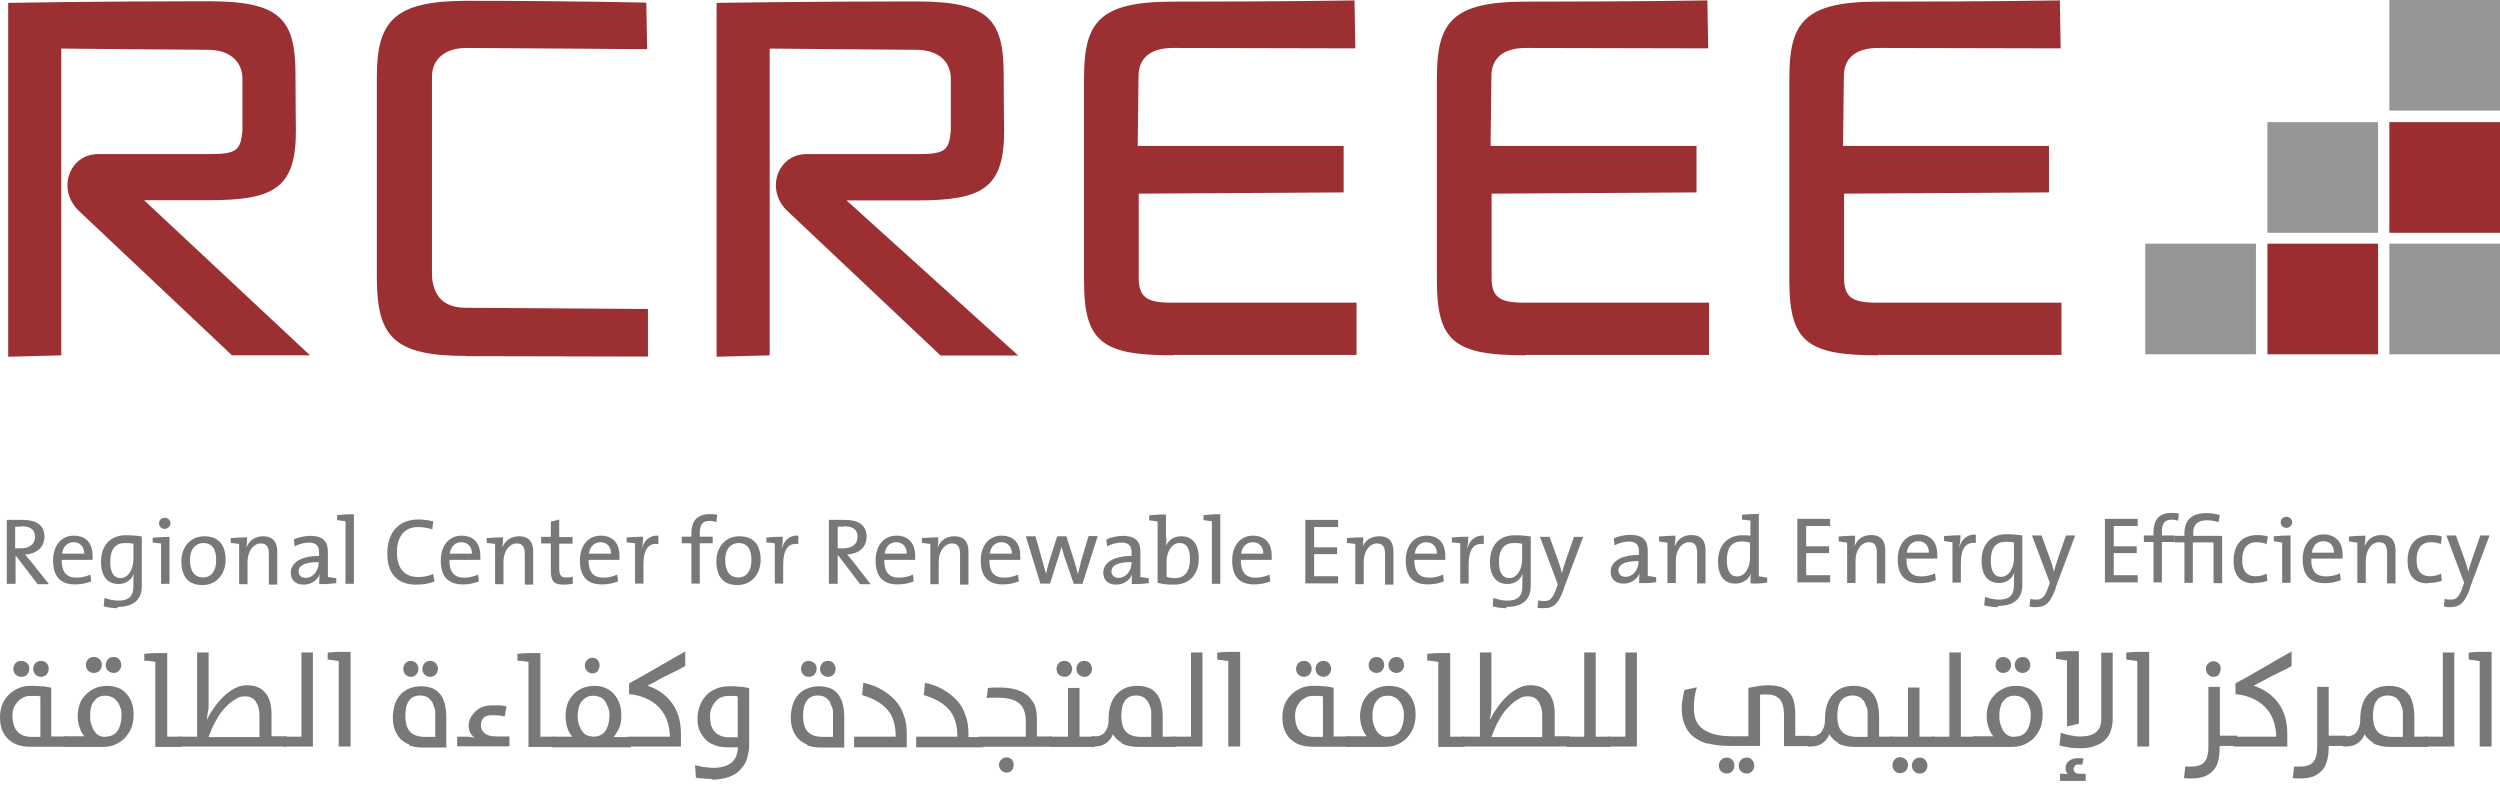 <?xml version="1.0" encoding="utf-8"?>
<svg xmlns="http://www.w3.org/2000/svg" width="122" height="39" viewBox="0 0 122 39" fill="none">
<g clip-path="url(#clip0_17_2)">
<path d="M122 0H116.6V5.4H122V0Z" fill="#969696"/>
<path d="M116.05 5.96H110.65V11.36H116.05V5.96Z" fill="#969696"/>
<path d="M122 5.96H116.6V11.36H122V5.96Z" fill="#9B2D31"/>
<path d="M116.05 11.89H110.65V17.29H116.05V11.89Z" fill="#9B2D31"/>
<path d="M122 11.89H116.6V17.29H122V11.89Z" fill="#969696"/>
<path d="M110.09 11.89H104.69V17.29H110.09V11.89Z" fill="#969696"/>
<path d="M11.32 17.34L3.89 10.33C2.74 9.29 3.37 7.52 4.78 7.52H10.23C11.55 7.52 11.74 7.33 11.83 6.39V3.79C11.81 3.05 11.27 2.43 10.14 2.43C9.34 2.43 2.99 2.37 2.99 2.37V17.34L0.4 17.41V0.14C0.4 0.14 4.82 0.06 10.16 0.06C13.72 0.06 14.42 0.95 14.42 3.67C14.42 4.97 14.44 6.31 14.44 6.31C14.46 9.21 13.36 9.77 10.16 9.77H7.03L15.13 17.34H11.31H11.32Z" fill="#9B2F32"/>
<path d="M22.75 17.37C19.19 17.37 18.39 16.42 18.39 13.52V3.76C18.39 1.05 19.21 0.04 22.77 0.04C28.11 0.04 31.54 0.13 31.54 0.13L31.58 2.4C31.58 2.4 23.56 2.34 22.76 2.34C21.61 2.34 21.08 2.99 21.08 3.73V13.51C21.17 14.42 21.6 15.02 22.76 15.02L31.62 15.08V17.4C31.62 17.4 24.1 17.38 22.76 17.38V17.36L22.75 17.37Z" fill="#9B2F32"/>
<path d="M45.89 17.34L38.46 10.33C37.31 9.29 37.94 7.52 39.35 7.52H44.8C46.14 7.52 46.31 7.33 46.4 6.39V3.79C46.38 3.05 45.84 2.43 44.71 2.43C43.91 2.43 37.56 2.37 37.56 2.37V17.34L34.97 17.41V0.14C34.97 0.14 39.38 0.07 44.72 0.07C48.28 0.07 48.98 0.96 48.98 3.68C48.98 4.98 49 6.32 49 6.32C49.02 9.22 47.92 9.78 44.72 9.78H41.31L49.69 17.35H45.87L45.89 17.34Z" fill="#9B2F32"/>
<path d="M57.24 17.34C53.78 17.34 52.9 16.69 52.9 13.7V3.84C52.9 1.11 53.59 0.08 57.24 0.08C62.58 0.08 66.1 0.02 66.1 0.02L66.14 2.36C66.14 2.36 58.04 2.34 57.24 2.34C56.09 2.34 55.56 2.88 55.56 3.72L55.52 7.12H65.57V9.39L55.57 9.45V13.56C55.57 14.51 55.98 14.77 57.15 14.77H66.2V17.32H57.25L57.23 17.34H57.24Z" fill="#9B2F32"/>
<path d="M74.46 17.34C71 17.34 70.12 16.69 70.12 13.7V3.84C70.12 1.11 70.81 0.08 74.46 0.08C79.8 0.08 83.32 0.02 83.32 0.02L83.36 2.36C83.36 2.36 75.26 2.34 74.46 2.34C73.31 2.34 72.78 2.88 72.78 3.72L72.74 7.12H82.79V9.39L72.79 9.45V13.56C72.79 14.51 73.2 14.77 74.37 14.77H83.4V17.32H74.45V17.34H74.46Z" fill="#9B2F32"/>
<path d="M91.66 17.34C88.2 17.34 87.32 16.69 87.32 13.7V3.84C87.32 1.11 88.01 0.08 91.66 0.08C97 0.08 100.52 0.02 100.52 0.02L100.56 2.36C100.56 2.36 92.46 2.34 91.66 2.34C90.51 2.34 89.98 2.88 89.98 3.72L89.94 7.12H99.99V9.39L89.99 9.45V13.56C89.99 14.51 90.4 14.77 91.57 14.77H100.6V17.32H91.65V17.34H91.66Z" fill="#9B2F32"/>
<path d="M1.82 28.49L0.76 27.1V28.49H0.33V25.37H1.11C1.72 25.37 2.17 25.59 2.17 26.19C2.17 26.73 1.76 27.03 1.22 27.06C1.31 27.17 1.41 27.28 1.5 27.39L2.39 28.51H1.85L1.81 28.49H1.82ZM1.02 25.7H0.74V26.76H1C1.45 26.76 1.71 26.54 1.71 26.2C1.71 25.83 1.47 25.68 1.02 25.68V25.7Z" fill="#777878"/>
<path d="M4.52 27.32H3.01C3.01 27.93 3.25 28.19 3.74 28.19C3.98 28.19 4.22 28.13 4.41 28.04L4.45 28.37C4.23 28.46 3.97 28.52 3.67 28.52C2.96 28.52 2.59 28.15 2.59 27.35C2.59 26.66 2.96 26.14 3.61 26.14C4.26 26.14 4.52 26.59 4.52 27.11C4.52 27.17 4.52 27.22 4.52 27.31V27.32ZM3.59 26.46C3.29 26.46 3.07 26.68 3.03 27.02H4.11C4.11 26.69 3.92 26.46 3.59 26.46Z" fill="#777878"/>
<path d="M5.73 29.68C5.47 29.68 5.25 29.64 5.06 29.59L5.1 29.18C5.29 29.25 5.55 29.31 5.77 29.31C6.25 29.31 6.51 29.14 6.51 28.6V28.41C6.51 28.26 6.51 28.13 6.53 28C6.4 28.32 6.12 28.5 5.79 28.5C5.25 28.5 4.93 28.13 4.93 27.42C4.93 26.62 5.38 26.12 6.14 26.12C6.42 26.12 6.68 26.14 6.92 26.18V28.62C6.92 29.05 6.72 29.62 5.73 29.62V29.68ZM6.52 26.54C6.39 26.5 6.24 26.5 6.11 26.5C5.66 26.5 5.38 26.76 5.38 27.43C5.38 27.93 5.55 28.21 5.88 28.21C6.29 28.21 6.51 27.73 6.51 27.32V26.56V26.54H6.52Z" fill="#777878"/>
<path d="M8.27 28.49H7.86V26.52C7.75 26.52 7.6 26.48 7.45 26.48V26.24C7.67 26.22 8.01 26.2 8.27 26.2V28.51V28.49ZM8.04 25.81C7.89 25.81 7.76 25.7 7.76 25.53C7.76 25.36 7.89 25.27 8.04 25.27C8.19 25.27 8.32 25.38 8.32 25.53C8.32 25.68 8.19 25.81 8.04 25.81Z" fill="#777878"/>
<path d="M9.87 28.55C9.24 28.55 8.85 28.2 8.85 27.38C8.85 26.71 9.28 26.17 9.97 26.17C10.57 26.17 11.01 26.49 11.01 27.32C11.01 28.01 10.56 28.55 9.89 28.55H9.87ZM9.92 26.5C9.58 26.5 9.27 26.76 9.27 27.32C9.27 27.88 9.49 28.18 9.92 28.18C10.26 28.18 10.55 27.92 10.55 27.32C10.55 26.8 10.35 26.5 9.92 26.5Z" fill="#777878"/>
<path d="M12.04 26.69C12.17 26.37 12.45 26.17 12.84 26.17C13.36 26.17 13.53 26.5 13.53 26.91V28.53H13.12V27.04C13.12 26.72 13.03 26.52 12.73 26.52C12.36 26.52 12.08 26.91 12.08 27.41V28.51H11.67V26.54C11.56 26.54 11.41 26.5 11.26 26.5V26.26C11.48 26.24 11.82 26.22 12.06 26.22C12.06 26.35 12.06 26.57 12.02 26.7L12.04 26.68V26.69Z" fill="#777878"/>
<path d="M15.58 28.49C15.58 28.32 15.58 28.16 15.6 28.03C15.49 28.31 15.19 28.53 14.82 28.53C14.45 28.53 14.19 28.33 14.19 27.95C14.19 27.45 14.71 27.13 15.57 27.13V26.96C15.57 26.64 15.44 26.48 15.07 26.48C14.85 26.48 14.57 26.55 14.38 26.67L14.34 26.32C14.56 26.23 14.84 26.15 15.14 26.15C15.81 26.15 16 26.47 16 26.91V28.16C16.11 28.16 16.26 28.2 16.41 28.22V28.46C16.19 28.48 15.85 28.52 15.61 28.5H15.59L15.58 28.49ZM15.54 27.43C14.74 27.43 14.57 27.67 14.57 27.88C14.57 28.07 14.7 28.2 14.92 28.2C15.29 28.2 15.55 27.83 15.55 27.47V27.43H15.53H15.54Z" fill="#777878"/>
<path d="M17.27 28.49H16.86V25.44C16.75 25.42 16.6 25.4 16.45 25.38V25.14C16.67 25.12 17.01 25.08 17.27 25.1V28.47V28.49Z" fill="#777878"/>
<path d="M20.31 28.53C19.3 28.53 18.9 27.9 18.9 27.02C18.9 26.07 19.37 25.35 20.43 25.35C20.67 25.35 20.91 25.39 21.14 25.44L21.1 25.83C20.86 25.76 20.63 25.72 20.39 25.72C19.68 25.72 19.37 26.26 19.37 26.95C19.37 27.71 19.71 28.16 20.43 28.16C20.65 28.16 20.95 28.1 21.14 28.01L21.2 28.38C20.96 28.47 20.66 28.53 20.36 28.53H20.32H20.31Z" fill="#777878"/>
<path d="M23.44 27.32H21.93C21.93 27.93 22.17 28.19 22.66 28.19C22.9 28.19 23.14 28.13 23.33 28.04L23.37 28.37C23.15 28.46 22.89 28.52 22.59 28.52C21.88 28.52 21.51 28.15 21.51 27.35C21.51 26.66 21.88 26.14 22.53 26.14C23.18 26.14 23.44 26.59 23.44 27.11V27.31V27.32ZM22.51 26.46C22.21 26.46 21.99 26.68 21.95 27.02H23.03C23.03 26.69 22.84 26.46 22.51 26.46Z" fill="#777878"/>
<path d="M24.53 26.69C24.66 26.37 24.94 26.17 25.33 26.17C25.85 26.17 26.02 26.5 26.02 26.91V28.53H25.61V27.04C25.61 26.72 25.52 26.52 25.22 26.52C24.85 26.52 24.57 26.91 24.57 27.41V28.51H24.16V26.54C24.05 26.54 23.9 26.5 23.75 26.5V26.26C23.97 26.24 24.31 26.22 24.55 26.22C24.55 26.35 24.55 26.57 24.51 26.7L24.53 26.68V26.69Z" fill="#777878"/>
<path d="M27.49 28.53C27.02 28.53 26.88 28.34 26.88 27.84V26.52H26.41V26.2H26.88V25.46L27.29 25.35V26.21H27.94V26.53H27.29V27.7C27.29 28.07 27.36 28.18 27.63 28.18C27.74 28.18 27.85 28.18 27.95 28.14V28.49C27.82 28.51 27.65 28.53 27.5 28.53H27.49Z" fill="#777878"/>
<path d="M30.23 27.32H28.72C28.72 27.93 28.96 28.19 29.45 28.19C29.69 28.19 29.93 28.13 30.12 28.04L30.16 28.37C29.94 28.46 29.68 28.52 29.38 28.52C28.67 28.52 28.3 28.15 28.3 27.35C28.3 26.66 28.67 26.14 29.32 26.14C29.97 26.14 30.23 26.59 30.23 27.11V27.31V27.32ZM29.3 26.46C29 26.46 28.78 26.68 28.74 27.02H29.82C29.82 26.69 29.63 26.46 29.3 26.46Z" fill="#777878"/>
<path d="M31.33 26.74C31.42 26.42 31.67 26.11 32.13 26.14V26.55C31.63 26.48 31.4 26.83 31.4 27.55V28.48H30.99V26.51C30.88 26.51 30.73 26.47 30.58 26.47V26.23C30.8 26.21 31.14 26.19 31.38 26.19C31.38 26.34 31.38 26.54 31.32 26.73L31.33 26.74Z" fill="#777878"/>
<path d="M34.96 25.48C34.85 25.44 34.74 25.42 34.62 25.42C34.28 25.42 34.15 25.61 34.15 26.02V26.19H34.78V26.51H34.15V28.48H33.74V26.51H33.27V26.19H33.74V26.02C33.74 25.39 34.06 25.09 34.63 25.09C34.76 25.09 34.89 25.09 35 25.13L34.96 25.48Z" fill="#777878"/>
<path d="M35.98 28.55C35.35 28.55 34.96 28.2 34.96 27.38C34.96 26.71 35.39 26.17 36.08 26.17C36.68 26.17 37.12 26.49 37.12 27.32C37.12 28.01 36.67 28.55 36 28.55H35.98ZM36.04 26.5C35.7 26.5 35.39 26.76 35.39 27.32C35.39 27.88 35.61 28.18 36.04 28.18C36.38 28.18 36.67 27.92 36.67 27.32C36.67 26.8 36.47 26.5 36.04 26.5Z" fill="#777878"/>
<path d="M38.16 26.74C38.25 26.42 38.5 26.11 38.96 26.14V26.55C38.46 26.48 38.22 26.83 38.22 27.55V28.48H37.81V26.51C37.7 26.51 37.55 26.47 37.4 26.47V26.23C37.62 26.21 37.96 26.19 38.2 26.19C38.2 26.34 38.2 26.54 38.14 26.73H38.16V26.74Z" fill="#777878"/>
<path d="M41.96 28.49L40.9 27.1H40.88V28.49H40.45V25.37H41.23C41.84 25.37 42.29 25.59 42.29 26.19C42.29 26.73 41.88 27.03 41.34 27.06C41.43 27.17 41.53 27.28 41.62 27.39L42.49 28.51H41.95V28.49H41.96ZM41.16 25.7H40.88V26.76H41.14C41.59 26.76 41.85 26.54 41.85 26.2C41.85 25.83 41.61 25.68 41.16 25.68V25.7Z" fill="#777878"/>
<path d="M44.66 27.32H43.15C43.15 27.93 43.39 28.19 43.88 28.19C44.12 28.19 44.36 28.13 44.55 28.04L44.59 28.37C44.37 28.46 44.11 28.52 43.81 28.52C43.1 28.52 42.73 28.15 42.73 27.35C42.73 26.66 43.1 26.14 43.75 26.14C44.4 26.14 44.66 26.59 44.66 27.11V27.31V27.32ZM43.73 26.46C43.43 26.46 43.21 26.68 43.17 27.02H44.25C44.25 26.69 44.06 26.46 43.73 26.46Z" fill="#777878"/>
<path d="M45.77 26.69C45.9 26.37 46.18 26.17 46.57 26.17C47.09 26.17 47.26 26.5 47.26 26.91V28.53H46.85V27.04C46.85 26.72 46.76 26.52 46.46 26.52C46.09 26.52 45.81 26.91 45.81 27.41V28.51H45.4V26.54C45.29 26.54 45.14 26.5 44.99 26.5V26.26C45.21 26.24 45.55 26.22 45.79 26.22C45.79 26.35 45.79 26.57 45.75 26.7L45.77 26.68V26.69Z" fill="#777878"/>
<path d="M49.79 27.32H48.28C48.28 27.93 48.52 28.19 49.01 28.19C49.25 28.19 49.49 28.13 49.68 28.04L49.72 28.37C49.5 28.46 49.24 28.52 48.94 28.52C48.23 28.52 47.86 28.15 47.86 27.35C47.86 26.66 48.23 26.14 48.88 26.14C49.53 26.14 49.79 26.59 49.79 27.11V27.31V27.32ZM48.86 26.46C48.56 26.46 48.34 26.68 48.3 27.02H49.38C49.38 26.69 49.19 26.46 48.86 26.46Z" fill="#777878"/>
<path d="M52.87 28.49H52.4L51.93 27.13C51.89 26.98 51.84 26.83 51.8 26.67C51.76 26.87 51.69 27.06 51.63 27.25L51.24 28.48H50.77L50.06 26.17H50.53L50.88 27.4C50.94 27.6 50.99 27.83 51.05 28C51.09 27.8 51.14 27.59 51.2 27.4L51.59 26.17H52.04L52.43 27.4C52.52 27.68 52.56 27.83 52.6 28.01C52.66 27.82 52.69 27.66 52.75 27.41L53.12 26.16H53.57L52.83 28.47L52.87 28.49Z" fill="#777878"/>
<path d="M55.23 28.49C55.23 28.32 55.23 28.16 55.25 28.03C55.14 28.31 54.84 28.53 54.47 28.53C54.1 28.53 53.84 28.33 53.84 27.95C53.84 27.45 54.36 27.13 55.22 27.13V26.96C55.22 26.64 55.09 26.48 54.72 26.48C54.5 26.48 54.22 26.55 54.03 26.67L53.99 26.32C54.21 26.23 54.49 26.15 54.79 26.15C55.46 26.15 55.65 26.47 55.65 26.91V28.16C55.76 28.16 55.91 28.2 56.06 28.22V28.46C55.84 28.48 55.5 28.52 55.26 28.5H55.24L55.23 28.49ZM55.21 27.43C54.41 27.43 54.24 27.67 54.24 27.88C54.24 28.07 54.37 28.2 54.59 28.2C54.96 28.2 55.22 27.83 55.22 27.47V27.43H55.2H55.21Z" fill="#777878"/>
<path d="M56.92 26.24C56.92 26.37 56.92 26.56 56.88 26.67C57.01 26.35 57.29 26.17 57.64 26.17C58.18 26.17 58.5 26.54 58.5 27.25C58.5 28.05 58.03 28.53 57.29 28.53C56.97 28.53 56.75 28.51 56.49 28.44V25.45C56.38 25.43 56.23 25.41 56.08 25.39V25.15C56.3 25.13 56.64 25.09 56.9 25.11V26.23L56.92 26.25V26.24ZM57.56 26.5C57.15 26.5 56.93 26.98 56.93 27.39V28.15C57.04 28.19 57.17 28.21 57.34 28.21C57.77 28.21 58.07 27.95 58.07 27.28C58.07 26.78 57.92 26.5 57.57 26.5H57.56Z" fill="#777878"/>
<path d="M59.55 28.49H59.14V25.44C59.03 25.42 58.88 25.4 58.73 25.38V25.14C58.95 25.12 59.29 25.08 59.55 25.1V28.47V28.49Z" fill="#777878"/>
<path d="M62.06 27.32H60.55C60.55 27.93 60.79 28.19 61.28 28.19C61.52 28.19 61.76 28.13 61.95 28.04L61.99 28.37C61.77 28.46 61.51 28.52 61.21 28.52C60.5 28.52 60.13 28.15 60.13 27.35C60.13 26.66 60.5 26.14 61.15 26.14C61.8 26.14 62.06 26.59 62.06 27.11V27.31V27.32ZM61.13 26.46C60.83 26.46 60.61 26.68 60.57 27.02H61.65C61.65 26.69 61.46 26.46 61.13 26.46Z" fill="#777878"/>
<path d="M63.7 28.49V25.37H65.3V25.72H64.13V26.71H65.25V27.04H64.13V28.12H65.3V28.47H63.7V28.49Z" fill="#777878"/>
<path d="M66.49 26.69C66.62 26.37 66.9 26.17 67.31 26.17C67.83 26.17 68 26.5 68 26.91V28.53H67.59V27.04C67.59 26.72 67.5 26.52 67.2 26.52C66.83 26.52 66.55 26.91 66.55 27.41V28.51H66.14V26.54C66.03 26.54 65.88 26.5 65.73 26.5V26.26C65.95 26.24 66.29 26.22 66.53 26.22C66.53 26.35 66.53 26.57 66.49 26.7V26.68V26.69Z" fill="#777878"/>
<path d="M70.53 27.32H69.02C69.02 27.93 69.26 28.19 69.75 28.19C69.99 28.19 70.23 28.13 70.42 28.04L70.46 28.37C70.24 28.46 69.98 28.52 69.68 28.52C68.97 28.52 68.6 28.15 68.6 27.35C68.6 26.66 68.97 26.14 69.62 26.14C70.27 26.14 70.53 26.59 70.53 27.11V27.31V27.32ZM69.6 26.46C69.3 26.46 69.08 26.68 69.04 27.02H70.12C70.12 26.69 69.93 26.46 69.6 26.46Z" fill="#777878"/>
<path d="M71.61 26.74C71.7 26.42 71.95 26.11 72.41 26.14V26.55C71.91 26.48 71.67 26.83 71.67 27.55V28.48H71.26V26.51C71.15 26.51 71 26.47 70.85 26.47V26.23C71.07 26.21 71.41 26.19 71.65 26.19C71.65 26.34 71.65 26.54 71.59 26.73H71.61V26.74Z" fill="#777878"/>
<path d="M73.51 29.68C73.25 29.68 73.03 29.64 72.84 29.59L72.88 29.18C73.07 29.25 73.33 29.31 73.55 29.31C74.03 29.31 74.29 29.14 74.29 28.6V28.41C74.29 28.26 74.29 28.13 74.31 28C74.18 28.32 73.9 28.5 73.57 28.5C73.03 28.5 72.71 28.13 72.71 27.42C72.71 26.62 73.16 26.12 73.92 26.12C74.2 26.12 74.46 26.14 74.7 26.18V28.62C74.7 29.05 74.5 29.62 73.51 29.62V29.68ZM74.29 26.54C74.16 26.5 74.01 26.5 73.88 26.5C73.43 26.5 73.15 26.76 73.15 27.43C73.15 27.93 73.32 28.21 73.65 28.21C74.06 28.21 74.28 27.73 74.28 27.32V26.56V26.54H74.29Z" fill="#777878"/>
<path d="M76.32 28.73C76.06 29.44 75.84 29.68 75.33 29.68C75.24 29.68 75.13 29.68 75.03 29.66L75.07 29.29C75.16 29.33 75.26 29.33 75.37 29.33C75.63 29.33 75.76 29.22 75.93 28.77L76.02 28.51L75.15 26.2H75.62L76.05 27.39C76.12 27.59 76.18 27.78 76.22 27.97C76.26 27.8 76.35 27.52 76.44 27.26L76.81 26.2H77.26L76.31 28.73H76.33H76.32Z" fill="#777878"/>
<path d="M79.99 28.44C79.99 28.27 79.99 28.11 80.01 27.98C79.9 28.26 79.6 28.48 79.23 28.48C78.86 28.48 78.6 28.28 78.6 27.9C78.6 27.4 79.12 27.08 79.98 27.08V26.91C79.98 26.59 79.85 26.43 79.48 26.43C79.26 26.43 78.98 26.5 78.79 26.62L78.75 26.27C78.97 26.18 79.25 26.1 79.55 26.1C80.22 26.1 80.41 26.42 80.41 26.86V28.11C80.52 28.11 80.67 28.15 80.82 28.17V28.41C80.6 28.45 80.26 28.47 80.02 28.45H80L79.99 28.44ZM79.95 27.38C79.15 27.38 78.98 27.62 78.98 27.83C78.98 28.02 79.11 28.15 79.33 28.15C79.7 28.15 79.96 27.78 79.96 27.42V27.38H79.94H79.95Z" fill="#777878"/>
<path d="M81.74 26.63C81.87 26.31 82.15 26.11 82.54 26.11C83.06 26.11 83.23 26.44 83.23 26.85V28.47H82.82V26.98C82.82 26.66 82.73 26.46 82.43 26.46C82.06 26.46 81.78 26.85 81.78 27.35V28.45H81.37V26.48C81.26 26.48 81.11 26.44 80.96 26.42V26.18C81.18 26.16 81.52 26.14 81.76 26.14C81.76 26.27 81.76 26.49 81.72 26.62H81.74V26.63Z" fill="#777878"/>
<path d="M85.42 28.44C85.42 28.31 85.42 28.11 85.46 27.98C85.33 28.28 85.05 28.48 84.68 28.48C84.12 28.48 83.84 28.07 83.84 27.4C83.84 26.6 84.31 26.12 85.03 26.12C85.16 26.12 85.27 26.12 85.42 26.14V25.4C85.31 25.4 85.16 25.36 85.01 25.36V25.12C85.23 25.1 85.57 25.08 85.83 25.08V28.13C85.94 28.13 86.09 28.17 86.24 28.19V28.43C86.02 28.47 85.68 28.49 85.44 28.47L85.42 28.45V28.44ZM85.41 26.48C85.26 26.44 85.13 26.42 85 26.42C84.55 26.42 84.27 26.68 84.27 27.35C84.27 27.85 84.44 28.13 84.77 28.13C85.18 28.13 85.4 27.65 85.4 27.24V26.48H85.41Z" fill="#777878"/>
<path d="M87.71 28.44V25.32H89.31V25.67H88.14V26.66H89.26V26.99H88.14V28.07H89.31V28.42H87.71V28.44Z" fill="#777878"/>
<path d="M90.51 26.63C90.64 26.31 90.92 26.11 91.31 26.11C91.83 26.11 92 26.44 92 26.85V28.47H91.59V26.98C91.59 26.66 91.5 26.46 91.2 26.46C90.83 26.46 90.55 26.85 90.55 27.35V28.45H90.14V26.48C90.03 26.48 89.88 26.44 89.73 26.42V26.18C89.95 26.16 90.29 26.14 90.53 26.14C90.53 26.27 90.53 26.49 90.49 26.62H90.51V26.63Z" fill="#777878"/>
<path d="M94.54 27.26H93.03C93.03 27.87 93.27 28.13 93.76 28.13C94 28.13 94.24 28.07 94.43 27.98L94.47 28.31C94.25 28.4 93.99 28.46 93.69 28.46C92.98 28.46 92.61 28.09 92.61 27.29C92.61 26.6 92.98 26.08 93.63 26.08C94.28 26.08 94.54 26.53 94.54 27.05V27.25V27.26ZM93.61 26.41C93.31 26.41 93.09 26.63 93.05 26.97H94.13C94.13 26.64 93.94 26.41 93.61 26.41Z" fill="#777878"/>
<path d="M95.62 26.69C95.71 26.37 95.96 26.06 96.42 26.09V26.5C95.92 26.43 95.69 26.78 95.69 27.5V28.43H95.28V26.46C95.17 26.46 95.02 26.42 94.87 26.4V26.16C95.09 26.14 95.43 26.12 95.67 26.12C95.67 26.27 95.67 26.47 95.61 26.66V26.68L95.62 26.69Z" fill="#777878"/>
<path d="M97.5 29.63C97.24 29.63 97.02 29.59 96.83 29.54L96.87 29.13C97.06 29.2 97.32 29.26 97.54 29.26C98.02 29.26 98.28 29.09 98.28 28.55V28.36C98.28 28.21 98.28 28.08 98.3 27.95C98.17 28.27 97.89 28.45 97.56 28.45C97.02 28.45 96.7 28.08 96.7 27.37C96.7 26.57 97.15 26.07 97.91 26.07C98.19 26.07 98.45 26.09 98.69 26.13V28.57C98.69 29 98.49 29.57 97.5 29.57V29.63ZM98.29 26.48C98.16 26.44 98.01 26.44 97.88 26.44C97.43 26.44 97.15 26.7 97.15 27.37C97.15 27.87 97.32 28.15 97.65 28.15C98.06 28.15 98.28 27.67 98.28 27.26V26.5V26.48H98.29Z" fill="#777878"/>
<path d="M100.33 28.68C100.07 29.39 99.85 29.63 99.34 29.63C99.25 29.63 99.14 29.63 99.04 29.59L99.08 29.22C99.17 29.26 99.27 29.26 99.38 29.26C99.64 29.26 99.77 29.15 99.94 28.7L100.03 28.44L99.16 26.13H99.63L100.06 27.32C100.13 27.52 100.19 27.71 100.23 27.9C100.27 27.73 100.36 27.45 100.45 27.19L100.82 26.13H101.27L100.32 28.66L100.34 28.68H100.33Z" fill="#777878"/>
<path d="M102.72 28.44V25.32H104.32V25.67H103.15V26.66H104.27V26.99H103.15V28.07H104.32V28.42H102.72V28.44Z" fill="#777878"/>
<path d="M106.31 25.42C106.2 25.38 106.09 25.36 105.97 25.36C105.63 25.36 105.5 25.55 105.5 25.96V26.13H106.13V26.45H105.5V28.42H105.09V26.45H104.62V26.13H105.09V25.96C105.09 25.33 105.41 25.03 105.96 25.03C106.09 25.03 106.22 25.03 106.33 25.07L106.29 25.42H106.31Z" fill="#777878"/>
<path d="M108.02 28.44V26.47H107.01V28.44H106.6V26.47H106.13V26.15H106.6V26.04C106.6 25.39 106.94 25.04 107.68 25.04C107.9 25.04 108.13 25.08 108.33 25.13L108.26 25.48C108.09 25.42 107.87 25.39 107.7 25.39C107.23 25.39 107.03 25.61 107.03 26V26.15H108.44V28.46H108.03L108.01 28.44H108.02Z" fill="#777878"/>
<path d="M110.01 28.47C109.45 28.47 109 28.21 109 27.37C109 26.63 109.37 26.11 110.15 26.11C110.34 26.11 110.5 26.13 110.67 26.18L110.61 26.55C110.46 26.49 110.29 26.46 110.11 26.46C109.64 26.46 109.42 26.79 109.42 27.32C109.42 27.77 109.57 28.12 110.07 28.12C110.26 28.12 110.46 28.08 110.61 27.99L110.65 28.34C110.5 28.4 110.26 28.45 109.98 28.45L110 28.47H110.01Z" fill="#777878"/>
<path d="M111.78 28.44H111.37V26.47C111.26 26.47 111.11 26.43 110.96 26.41V26.17C111.18 26.15 111.52 26.13 111.78 26.13V28.44ZM111.58 25.76C111.43 25.76 111.3 25.65 111.3 25.48C111.3 25.31 111.43 25.22 111.58 25.22C111.73 25.22 111.86 25.33 111.86 25.48C111.86 25.63 111.73 25.76 111.58 25.76Z" fill="#777878"/>
<path d="M114.3 27.26H112.79C112.77 27.87 113.03 28.13 113.52 28.13C113.76 28.13 114 28.07 114.19 27.98L114.23 28.31C114.01 28.4 113.75 28.46 113.45 28.46C112.74 28.46 112.37 28.09 112.37 27.29C112.37 26.6 112.74 26.08 113.39 26.08C114.04 26.08 114.32 26.53 114.32 27.05V27.25H114.3V27.26ZM113.38 26.41C113.08 26.41 112.86 26.63 112.82 26.97H113.9C113.9 26.64 113.71 26.41 113.38 26.41Z" fill="#777878"/>
<path d="M115.41 26.63C115.54 26.31 115.82 26.11 116.21 26.11C116.73 26.11 116.9 26.44 116.9 26.85V28.47H116.49V26.98C116.49 26.66 116.4 26.46 116.1 26.46C115.73 26.46 115.45 26.85 115.45 27.35V28.45H115.04V26.48C114.93 26.48 114.78 26.44 114.63 26.42V26.18C114.85 26.16 115.19 26.14 115.43 26.14C115.43 26.27 115.43 26.49 115.39 26.62H115.41V26.63Z" fill="#777878"/>
<path d="M118.5 28.47C117.94 28.47 117.49 28.21 117.49 27.37C117.49 26.63 117.86 26.11 118.64 26.11C118.83 26.11 118.99 26.13 119.16 26.18L119.12 26.55C118.97 26.49 118.8 26.46 118.62 26.46C118.15 26.46 117.93 26.79 117.93 27.32C117.93 27.77 118.08 28.12 118.58 28.12C118.77 28.12 118.97 28.08 119.12 27.99L119.16 28.34C119.01 28.4 118.77 28.45 118.49 28.45V28.47H118.5Z" fill="#777878"/>
<path d="M120.55 28.68C120.29 29.39 120.07 29.63 119.56 29.63C119.47 29.63 119.36 29.63 119.26 29.59L119.3 29.22C119.39 29.26 119.49 29.26 119.6 29.26C119.86 29.26 119.99 29.15 120.16 28.7L120.25 28.44L119.38 26.13H119.85L120.28 27.32C120.35 27.52 120.41 27.71 120.45 27.9C120.49 27.73 120.58 27.45 120.67 27.19L121.04 26.13H121.49L120.54 28.66L120.56 28.68H120.55Z" fill="#777878"/>
<path d="M0.84 36.34C0.65 36.27 0.5 36.17 0.37 36.04C0.24 35.91 0.15 35.76 0.09 35.59C0.03 35.42 0 35.22 0 35.01C0 34.77 0.04 34.56 0.11 34.38C0.18 34.2 0.3 34.03 0.43 33.9C0.56 33.77 0.73 33.66 0.91 33.58C1.09 33.5 1.3 33.47 1.52 33.47C1.71 33.47 1.87 33.47 2.02 33.49C2.17 33.49 2.34 33.53 2.5 33.56V35.94H3.23V36.44H1.44C1.2 36.44 0.99 36.4 0.81 36.33H0.83L0.84 36.34ZM1.97 35.95V33.98C1.97 33.98 1.9 33.98 1.86 33.96H1.49C1.36 33.96 1.25 33.98 1.15 34.03C1.05 34.08 0.95 34.14 0.87 34.23C0.8 34.32 0.72 34.42 0.68 34.53C0.62 34.64 0.61 34.77 0.61 34.92C0.61 35.25 0.68 35.52 0.85 35.7C1.02 35.88 1.24 35.96 1.56 35.96H1.99L1.97 35.94V35.95ZM1.04 33.03C0.93 33.03 0.84 32.99 0.76 32.92C0.69 32.85 0.65 32.75 0.65 32.64C0.65 32.53 0.69 32.44 0.76 32.36C0.83 32.28 0.93 32.25 1.04 32.25C1.15 32.25 1.24 32.29 1.32 32.36C1.4 32.43 1.43 32.53 1.43 32.64C1.43 32.75 1.39 32.84 1.32 32.92C1.25 33 1.15 33.03 1.04 33.03ZM2.01 33.03C1.9 33.03 1.81 32.99 1.73 32.92C1.66 32.85 1.62 32.75 1.62 32.64C1.62 32.53 1.66 32.44 1.73 32.36C1.8 32.29 1.9 32.25 2.01 32.25C2.12 32.25 2.21 32.29 2.27 32.36C2.34 32.43 2.38 32.53 2.38 32.64C2.38 32.75 2.34 32.84 2.27 32.92C2.2 32.99 2.1 33.03 2.01 33.03Z" fill="#777878"/>
<path d="M3.13 35.93H4.12C4.03 35.84 3.95 35.71 3.9 35.54C3.83 35.37 3.79 35.17 3.79 34.93C3.79 34.74 3.83 34.56 3.88 34.39C3.93 34.22 4.03 34.06 4.16 33.93C4.27 33.8 4.42 33.69 4.61 33.6C4.8 33.51 5 33.47 5.22 33.47C5.44 33.47 5.63 33.51 5.8 33.58C5.97 33.65 6.1 33.77 6.21 33.9C6.32 34.03 6.4 34.18 6.45 34.35C6.5 34.52 6.52 34.7 6.52 34.89C6.52 35.11 6.48 35.34 6.41 35.52C6.34 35.7 6.22 35.87 6.09 36.02C5.96 36.15 5.79 36.26 5.61 36.34C5.43 36.42 5.22 36.45 4.98 36.45H3.12V35.95H3.14L3.13 35.93ZM4.58 32.84C4.47 32.84 4.38 32.8 4.3 32.73C4.23 32.66 4.19 32.56 4.19 32.45C4.19 32.34 4.23 32.25 4.3 32.17C4.37 32.1 4.47 32.06 4.58 32.06C4.69 32.06 4.78 32.1 4.86 32.17C4.93 32.24 4.97 32.34 4.97 32.45C4.97 32.56 4.93 32.65 4.86 32.73C4.79 32.8 4.69 32.84 4.58 32.84ZM5.12 35.95C5.4 35.95 5.6 35.86 5.73 35.67C5.86 35.48 5.93 35.22 5.93 34.93C5.93 34.8 5.93 34.69 5.89 34.58C5.85 34.47 5.82 34.36 5.74 34.26C5.68 34.17 5.59 34.09 5.5 34.04C5.41 33.99 5.28 33.95 5.15 33.95C5.02 33.95 4.91 33.97 4.81 34.02C4.71 34.07 4.64 34.15 4.57 34.24C4.5 34.33 4.46 34.43 4.44 34.56C4.4 34.67 4.4 34.8 4.4 34.93C4.4 35.06 4.4 35.17 4.44 35.3C4.48 35.43 4.51 35.52 4.57 35.63C4.63 35.72 4.7 35.82 4.79 35.87C4.88 35.93 4.99 35.96 5.13 35.96L5.11 35.94L5.12 35.95ZM5.55 32.84C5.44 32.84 5.35 32.8 5.27 32.73C5.2 32.66 5.16 32.56 5.16 32.45C5.16 32.34 5.2 32.25 5.27 32.17C5.34 32.09 5.44 32.06 5.55 32.06C5.66 32.06 5.75 32.1 5.81 32.17C5.87 32.24 5.92 32.34 5.92 32.45C5.92 32.56 5.88 32.65 5.81 32.73C5.74 32.81 5.64 32.84 5.55 32.84Z" fill="#777878"/>
<path d="M8.13 35.95H8.86V36.45H7.58V32.3C7.58 32.3 7.41 32.28 7.32 32.26C7.23 32.26 7.13 32.24 7.04 32.24V31.91C7.21 31.89 7.38 31.87 7.58 31.87H8.16V35.96L8.14 35.94L8.13 35.95Z" fill="#777878"/>
<path d="M8.73 35.95H9.62V31.84H10.18V34.37C10.18 34.52 10.18 34.63 10.14 34.74C10.14 34.85 10.12 34.94 10.1 35.02C10.1 35.09 10.1 35.15 10.08 35.17C10.17 34.97 10.28 34.76 10.43 34.56C10.56 34.36 10.73 34.17 10.9 34C11.07 33.83 11.25 33.7 11.46 33.59C11.67 33.48 11.85 33.44 12.06 33.44C12.43 33.44 12.73 33.55 12.93 33.79C13.15 34.03 13.25 34.39 13.25 34.87V35.93H13.98V36.43H8.73V35.93V35.95ZM12.66 35.95V34.98C12.66 34.83 12.66 34.7 12.62 34.57C12.6 34.44 12.55 34.35 12.49 34.25C12.43 34.15 12.36 34.1 12.27 34.05C12.18 34 12.07 33.98 11.93 33.98C11.79 33.98 11.63 34.02 11.48 34.13C11.31 34.22 11.16 34.35 11 34.52C10.84 34.69 10.68 34.89 10.55 35.15C10.4 35.39 10.29 35.67 10.18 35.97H12.66V35.95Z" fill="#777878"/>
<path d="M13.85 35.95H14.71V31.84H15.27V36.43H13.84V35.93L13.86 35.95H13.85Z" fill="#777878"/>
<path d="M17.09 36.43H16.53V32.26C16.53 32.26 16.36 32.24 16.27 32.22C16.18 32.22 16.08 32.2 15.99 32.18V31.85C16.16 31.83 16.33 31.81 16.53 31.81H17.11V36.4L17.09 36.42V36.43Z" fill="#777878"/>
<path d="M19.99 36.34C19.8 36.27 19.65 36.17 19.52 36.04C19.41 35.91 19.32 35.76 19.26 35.59C19.2 35.42 19.17 35.22 19.17 35.01C19.17 34.8 19.21 34.58 19.26 34.4C19.31 34.22 19.41 34.05 19.52 33.92C19.63 33.79 19.78 33.68 19.97 33.6C20.14 33.53 20.34 33.49 20.58 33.49C20.77 33.49 20.93 33.53 21.08 33.58C21.23 33.64 21.36 33.73 21.45 33.84C21.56 33.95 21.64 34.12 21.69 34.3C21.74 34.48 21.78 34.71 21.78 34.97V36.48H20.63C20.37 36.48 20.15 36.44 19.96 36.37L19.98 36.33L19.99 36.34ZM20.05 33.03C19.94 33.03 19.85 32.99 19.79 32.92C19.72 32.85 19.68 32.75 19.68 32.64C19.68 32.53 19.72 32.44 19.79 32.36C19.86 32.28 19.96 32.25 20.05 32.25C20.14 32.25 20.25 32.29 20.31 32.36C20.38 32.43 20.42 32.53 20.42 32.64C20.42 32.75 20.38 32.84 20.31 32.92C20.24 33 20.14 33.03 20.05 33.03ZM21.24 35.95V34.83C21.24 34.7 21.24 34.59 21.18 34.48C21.14 34.37 21.11 34.28 21.05 34.2C20.99 34.13 20.92 34.05 20.83 34.01C20.74 33.97 20.64 33.94 20.51 33.94C20.38 33.94 20.27 33.96 20.17 34.01C20.07 34.06 20 34.12 19.95 34.21C19.89 34.3 19.84 34.4 19.82 34.53C19.8 34.64 19.78 34.77 19.78 34.92C19.78 35.27 19.85 35.55 20.02 35.72C20.19 35.89 20.43 35.96 20.78 35.96H21.25L21.23 35.94L21.24 35.95ZM21 33.03C20.89 33.03 20.8 32.99 20.72 32.92C20.65 32.85 20.61 32.75 20.61 32.64C20.61 32.53 20.65 32.44 20.72 32.36C20.79 32.29 20.89 32.25 21 32.25C21.11 32.25 21.2 32.29 21.26 32.36C21.33 32.43 21.37 32.53 21.37 32.64C21.37 32.75 21.33 32.84 21.26 32.92C21.19 32.99 21.09 33.03 21 33.03Z" fill="#777878"/>
<path d="M22.32 35.95H22.73C22.8 35.95 22.9 35.95 22.97 35.97C23.04 35.97 23.12 35.99 23.17 36.01C22.97 35.86 22.87 35.66 22.87 35.4C22.87 35.27 22.91 35.14 22.96 35.03C23.02 34.92 23.11 34.81 23.2 34.71C23.31 34.62 23.42 34.54 23.57 34.49C23.72 34.44 23.87 34.42 24.05 34.42H24.37C24.48 34.42 24.61 34.44 24.72 34.48L24.63 34.96C24.43 34.92 24.22 34.9 24.03 34.9C23.84 34.9 23.68 34.94 23.6 35.03C23.51 35.12 23.47 35.23 23.47 35.4C23.47 35.57 23.53 35.68 23.66 35.79C23.79 35.9 24 35.94 24.26 35.94H24.86V36.42H22.31V35.92V35.96L22.32 35.95Z" fill="#777878"/>
<path d="M26.34 35.95H27.07V36.45H25.79V32.3C25.79 32.3 25.62 32.28 25.53 32.26C25.44 32.26 25.34 32.24 25.25 32.24V31.91C25.42 31.89 25.59 31.87 25.79 31.87H26.37V35.96L26.35 35.94L26.34 35.95Z" fill="#777878"/>
<path d="M26.94 35.95H27.93C27.84 35.84 27.74 35.71 27.69 35.52C27.63 35.35 27.6 35.15 27.6 34.92C27.6 34.72 27.64 34.53 27.69 34.36C27.75 34.17 27.86 34.03 27.97 33.9C28.08 33.77 28.25 33.66 28.42 33.58C28.61 33.51 28.79 33.47 29.02 33.47C29.22 33.47 29.41 33.51 29.56 33.58C29.73 33.65 29.86 33.75 29.97 33.88C30.08 34.01 30.17 34.16 30.23 34.33C30.29 34.5 30.32 34.7 30.32 34.91C30.32 35.19 30.28 35.41 30.19 35.58C30.1 35.75 30.02 35.88 29.95 35.97H30.79V36.47H26.94V35.97L26.96 35.95H26.94ZM28.93 35.95C29.21 35.95 29.41 35.86 29.54 35.67C29.67 35.48 29.74 35.22 29.74 34.93C29.74 34.8 29.74 34.67 29.68 34.54C29.64 34.43 29.59 34.32 29.53 34.22C29.46 34.13 29.38 34.05 29.29 34.02C29.2 33.99 29.09 33.95 28.95 33.95C28.81 33.95 28.69 33.99 28.6 34.04C28.51 34.1 28.43 34.17 28.36 34.26C28.3 34.35 28.25 34.46 28.23 34.58C28.21 34.7 28.19 34.82 28.19 34.93C28.19 35.04 28.19 35.17 28.23 35.28C28.27 35.41 28.3 35.5 28.36 35.61C28.42 35.7 28.49 35.8 28.58 35.85C28.67 35.9 28.78 35.94 28.92 35.94L28.93 35.95ZM28.91 32.86C28.8 32.86 28.72 32.82 28.65 32.75C28.58 32.68 28.54 32.58 28.54 32.47C28.54 32.36 28.58 32.28 28.65 32.21C28.72 32.14 28.8 32.1 28.91 32.1C29.02 32.1 29.1 32.14 29.17 32.21C29.23 32.28 29.26 32.38 29.26 32.47C29.26 32.56 29.22 32.66 29.17 32.75C29.11 32.82 29.02 32.86 28.91 32.86Z" fill="#777878"/>
<path d="M30.66 35.95H32.69C32.69 35.71 32.65 35.49 32.58 35.24C32.51 35.02 32.39 34.79 32.24 34.61C32.09 34.43 31.89 34.26 31.63 34.13C31.37 34 31.07 33.91 30.7 33.87V33.35C31.18 33.09 31.63 32.83 32.08 32.57C32.53 32.31 32.97 32.05 33.44 31.79V32.5C33.29 32.59 33.14 32.67 32.99 32.74C32.84 32.81 32.69 32.89 32.54 32.96C32.39 33.03 32.24 33.11 32.09 33.2C31.94 33.29 31.77 33.37 31.59 33.46C32.11 33.63 32.5 33.91 32.8 34.32C33.1 34.73 33.23 35.23 33.23 35.83V36.43H30.62V35.93L30.66 35.97V35.95Z" fill="#777878"/>
<path d="M34.74 38.01C34.61 38.01 34.48 38.01 34.33 37.99C34.18 37.99 34.05 37.97 33.96 37.95L33.92 37.34C34.07 37.38 34.2 37.4 34.35 37.43C34.5 37.45 34.65 37.47 34.8 37.47C35.58 37.47 35.99 37.14 36.01 36.47H35.49C35.23 36.47 35.01 36.43 34.82 36.34C34.63 36.27 34.48 36.15 34.37 36.02C34.26 35.89 34.17 35.74 34.11 35.57C34.05 35.4 34.04 35.24 34.04 35.05C34.04 34.85 34.08 34.64 34.15 34.45C34.22 34.26 34.32 34.1 34.45 33.95C34.58 33.8 34.75 33.69 34.93 33.62C35.12 33.53 35.34 33.49 35.58 33.49C35.77 33.49 35.93 33.49 36.08 33.51C36.23 33.51 36.4 33.55 36.56 33.58V36.39C36.56 36.58 36.52 36.76 36.47 36.97C36.42 37.18 36.32 37.34 36.17 37.51C36.04 37.68 35.85 37.81 35.61 37.9C35.37 37.99 35.07 38.05 34.72 38.05L34.74 38.01ZM36 35.95V33.98C36 33.98 35.93 33.98 35.89 33.96H35.52C35.43 33.96 35.33 33.98 35.22 34.02C35.11 34.06 35.02 34.11 34.94 34.21C34.87 34.28 34.79 34.4 34.74 34.51C34.68 34.64 34.65 34.77 34.65 34.94C34.65 35.29 34.72 35.55 34.89 35.72C35.06 35.89 35.28 35.98 35.58 35.98H36.01V35.96L36 35.95Z" fill="#777878"/>
<path d="M39.41 36.34C39.22 36.27 39.07 36.17 38.94 36.04C38.83 35.91 38.74 35.76 38.68 35.59C38.62 35.42 38.59 35.22 38.59 35.01C38.59 34.8 38.63 34.58 38.68 34.4C38.74 34.21 38.83 34.05 38.94 33.92C39.05 33.79 39.2 33.68 39.39 33.6C39.58 33.52 39.78 33.49 40 33.49C40.19 33.49 40.35 33.53 40.5 33.58C40.65 33.63 40.78 33.73 40.87 33.84C40.96 33.95 41.06 34.12 41.11 34.3C41.17 34.49 41.2 34.71 41.2 34.97V36.48H40.05C39.79 36.48 39.57 36.44 39.38 36.37L39.4 36.33L39.41 36.34ZM39.46 33.03C39.35 33.03 39.26 32.99 39.2 32.92C39.13 32.85 39.09 32.75 39.09 32.64C39.09 32.53 39.13 32.44 39.2 32.36C39.27 32.28 39.37 32.25 39.46 32.25C39.55 32.25 39.66 32.29 39.74 32.36C39.82 32.43 39.85 32.53 39.85 32.64C39.85 32.75 39.81 32.84 39.74 32.92C39.67 33 39.57 33.03 39.46 33.03ZM40.65 35.95V34.83C40.65 34.7 40.65 34.59 40.59 34.48C40.53 34.37 40.52 34.28 40.46 34.2C40.4 34.13 40.33 34.05 40.24 34.01C40.15 33.97 40.05 33.94 39.92 33.94C39.79 33.94 39.68 33.96 39.58 34.01C39.49 34.07 39.41 34.12 39.36 34.21C39.3 34.3 39.25 34.4 39.23 34.53C39.21 34.64 39.19 34.77 39.19 34.92C39.19 35.27 39.26 35.55 39.43 35.72C39.6 35.89 39.84 35.96 40.19 35.96H40.66L40.64 35.94L40.65 35.95ZM40.41 33.03C40.3 33.03 40.21 32.99 40.13 32.92C40.05 32.85 40.02 32.75 40.02 32.64C40.02 32.53 40.06 32.44 40.13 32.36C40.2 32.28 40.3 32.25 40.41 32.25C40.52 32.25 40.61 32.29 40.67 32.36C40.74 32.43 40.78 32.53 40.78 32.64C40.78 32.75 40.74 32.84 40.67 32.92C40.6 33 40.5 33.03 40.41 33.03Z" fill="#777878"/>
<path d="M41.72 35.95H43.71C43.71 35.39 43.58 34.96 43.32 34.65C43.06 34.34 42.65 34.09 42.07 33.92L42.13 33.32C42.45 33.39 42.74 33.49 43 33.64C43.26 33.79 43.48 33.96 43.67 34.16C43.86 34.36 44.01 34.61 44.1 34.89C44.21 35.17 44.25 35.47 44.25 35.8V36.47H41.68V35.97L41.72 35.95Z" fill="#777878"/>
<path d="M44.73 35.95H46.72C46.72 35.39 46.59 34.96 46.33 34.65C46.07 34.34 45.66 34.09 45.08 33.92L45.14 33.32C45.46 33.39 45.75 33.49 46.01 33.64C46.27 33.79 46.49 33.96 46.68 34.16C46.87 34.36 47.02 34.61 47.11 34.89C47.22 35.17 47.26 35.47 47.26 35.8V35.97H47.99V36.47H44.71V35.97L44.73 35.95Z" fill="#777878"/>
<path d="M47.75 35.95H50.06V35.22C50.06 34.79 49.95 34.49 49.72 34.31C49.49 34.13 49.16 34.05 48.73 34.05H48.41C48.32 34.05 48.22 34.05 48.15 34.07L48.21 33.57C48.21 33.57 48.36 33.57 48.45 33.55H48.79C49.01 33.55 49.24 33.57 49.46 33.62C49.68 33.67 49.87 33.75 50.04 33.86C50.21 33.97 50.34 34.14 50.45 34.32C50.56 34.52 50.6 34.77 50.6 35.08V35.94H51.33V36.44H47.74V35.94H47.76L47.75 35.95ZM49.12 37.7C49.01 37.7 48.93 37.66 48.86 37.59C48.79 37.52 48.75 37.42 48.75 37.33C48.75 37.24 48.79 37.14 48.86 37.07C48.93 37 49.01 36.96 49.12 36.96C49.23 36.96 49.31 37 49.38 37.07C49.44 37.14 49.47 37.24 49.47 37.33C49.47 37.42 49.43 37.52 49.38 37.59C49.32 37.66 49.23 37.7 49.12 37.7Z" fill="#777878"/>
<path d="M51.23 35.95H52.12V33.57H52.68V35.95H53.41V36.45H51.23V35.95ZM51.95 33.03C51.84 33.03 51.75 32.99 51.67 32.92C51.59 32.85 51.56 32.75 51.56 32.64C51.56 32.53 51.6 32.44 51.67 32.36C51.74 32.28 51.84 32.25 51.95 32.25C52.06 32.25 52.15 32.29 52.21 32.36C52.27 32.43 52.32 32.53 52.32 32.64C52.32 32.75 52.28 32.84 52.21 32.92C52.14 33 52.04 33.03 51.95 33.03ZM52.92 33.03C52.81 33.03 52.72 32.99 52.64 32.92C52.56 32.85 52.53 32.75 52.53 32.64C52.53 32.53 52.57 32.44 52.64 32.36C52.71 32.28 52.81 32.25 52.92 32.25C53.03 32.25 53.12 32.29 53.18 32.36C53.25 32.43 53.29 32.53 53.29 32.64C53.29 32.75 53.25 32.84 53.18 32.92C53.11 33 53.03 33.03 52.92 33.03Z" fill="#777878"/>
<path d="M54.76 36.26C54.56 36.15 54.41 36 54.31 35.83C54.25 36 54.14 36.15 53.99 36.26C53.84 36.37 53.64 36.43 53.38 36.43H53.27V35.93H53.47C53.47 35.93 53.62 35.93 53.69 35.89C53.76 35.87 53.84 35.82 53.89 35.76C53.95 35.7 54 35.61 54.04 35.5C54.08 35.39 54.1 35.26 54.1 35.09C54.1 34.81 54.14 34.57 54.21 34.36C54.28 34.16 54.38 33.99 54.51 33.86C54.64 33.73 54.79 33.62 54.96 33.56C55.13 33.49 55.33 33.47 55.54 33.47C55.73 33.47 55.89 33.51 56.04 33.56C56.19 33.61 56.32 33.71 56.41 33.82C56.52 33.93 56.6 34.1 56.65 34.28C56.7 34.46 56.74 34.69 56.74 34.95V35.95H57.39V36.45H55.58C55.23 36.45 54.95 36.39 54.74 36.28V36.24L54.76 36.26ZM56.18 35.95V34.83C56.18 34.7 56.18 34.59 56.12 34.48C56.08 34.37 56.05 34.28 55.99 34.2C55.93 34.13 55.86 34.05 55.77 34.01C55.68 33.97 55.58 33.94 55.45 33.94C55.32 33.94 55.21 33.96 55.11 34.01C55.02 34.07 54.94 34.12 54.89 34.21C54.83 34.3 54.78 34.4 54.76 34.53C54.74 34.64 54.72 34.77 54.72 34.92C54.72 35.27 54.79 35.55 54.96 35.72C55.13 35.89 55.37 35.96 55.72 35.96H56.19L56.17 35.94L56.18 35.95Z" fill="#777878"/>
<path d="M57.26 35.95H58.12V31.84H58.68V36.43H57.25V35.93L57.27 35.95H57.26Z" fill="#777878"/>
<path d="M60.5 36.43H59.94V32.26C59.94 32.26 59.77 32.24 59.68 32.22C59.59 32.22 59.49 32.2 59.4 32.18V31.85C59.57 31.83 59.74 31.81 59.94 31.81H60.52V36.4L60.5 36.42V36.43Z" fill="#777878"/>
<path d="M63.42 36.34C63.23 36.27 63.08 36.17 62.95 36.04C62.82 35.91 62.73 35.76 62.67 35.59C62.61 35.42 62.58 35.22 62.58 35.01C62.58 34.77 62.62 34.56 62.69 34.38C62.76 34.2 62.88 34.03 63.01 33.9C63.14 33.77 63.31 33.66 63.49 33.58C63.67 33.5 63.88 33.47 64.1 33.47C64.29 33.47 64.45 33.47 64.6 33.49C64.75 33.49 64.92 33.53 65.08 33.56V35.94H65.81V36.44H64.02C63.78 36.44 63.57 36.4 63.39 36.33H63.41L63.42 36.34ZM64.56 35.95V33.98C64.56 33.98 64.49 33.98 64.45 33.96H64.08C63.95 33.96 63.84 33.98 63.74 34.03C63.64 34.08 63.54 34.14 63.46 34.23C63.39 34.32 63.31 34.42 63.27 34.53C63.23 34.64 63.2 34.77 63.2 34.92C63.2 35.25 63.27 35.52 63.44 35.7C63.61 35.88 63.83 35.96 64.13 35.96H64.56V35.94V35.95ZM63.64 33.03C63.53 33.03 63.44 32.99 63.36 32.92C63.28 32.85 63.25 32.75 63.25 32.64C63.25 32.53 63.29 32.44 63.36 32.36C63.43 32.28 63.53 32.25 63.64 32.25C63.75 32.25 63.84 32.29 63.9 32.36C63.97 32.43 64.01 32.53 64.01 32.64C64.01 32.75 63.97 32.84 63.9 32.92C63.83 32.99 63.73 33.03 63.64 33.03ZM64.59 33.03C64.48 33.03 64.39 32.99 64.31 32.92C64.24 32.85 64.2 32.75 64.2 32.64C64.2 32.53 64.24 32.44 64.31 32.36C64.38 32.29 64.48 32.25 64.59 32.25C64.7 32.25 64.79 32.29 64.85 32.36C64.92 32.43 64.96 32.53 64.96 32.64C64.96 32.75 64.92 32.84 64.85 32.92C64.78 32.99 64.68 33.03 64.59 33.03Z" fill="#777878"/>
<path d="M65.71 35.93H66.7C66.63 35.84 66.53 35.71 66.48 35.54C66.41 35.37 66.37 35.17 66.37 34.93C66.37 34.74 66.41 34.56 66.46 34.39C66.51 34.22 66.61 34.06 66.72 33.93C66.83 33.8 66.98 33.69 67.17 33.6C67.36 33.51 67.56 33.47 67.78 33.47C68 33.47 68.19 33.51 68.36 33.58C68.53 33.65 68.66 33.77 68.77 33.9C68.88 34.03 68.96 34.18 69.01 34.35C69.07 34.52 69.08 34.7 69.08 34.89C69.08 35.11 69.04 35.34 68.97 35.52C68.9 35.7 68.78 35.87 68.65 36.02C68.52 36.15 68.35 36.26 68.17 36.34C67.99 36.42 67.78 36.45 67.54 36.45H65.68V35.95H65.72L65.71 35.93ZM67.18 32.84C67.07 32.84 66.98 32.8 66.9 32.73C66.82 32.66 66.79 32.56 66.79 32.45C66.79 32.34 66.83 32.25 66.9 32.17C66.97 32.1 67.07 32.06 67.18 32.06C67.29 32.06 67.38 32.1 67.44 32.17C67.51 32.24 67.55 32.34 67.55 32.45C67.55 32.56 67.51 32.65 67.44 32.73C67.37 32.8 67.27 32.84 67.18 32.84ZM67.7 35.95C67.98 35.95 68.18 35.86 68.31 35.67C68.44 35.48 68.51 35.22 68.51 34.93C68.51 34.8 68.51 34.69 68.47 34.58C68.43 34.47 68.4 34.36 68.32 34.26C68.26 34.17 68.17 34.09 68.08 34.04C67.99 33.99 67.86 33.95 67.73 33.95C67.6 33.95 67.49 33.97 67.39 34.02C67.29 34.07 67.22 34.15 67.15 34.24C67.09 34.33 67.04 34.43 67.02 34.56C66.98 34.67 66.98 34.8 66.98 34.93C66.98 35.06 66.98 35.17 67.02 35.3C67.06 35.43 67.09 35.52 67.15 35.63C67.21 35.72 67.28 35.82 67.37 35.87C67.46 35.93 67.57 35.96 67.71 35.96L67.69 35.94L67.7 35.95ZM68.15 32.84C68.04 32.84 67.95 32.8 67.87 32.73C67.8 32.66 67.76 32.56 67.76 32.45C67.76 32.34 67.8 32.25 67.87 32.17C67.94 32.1 68.04 32.06 68.15 32.06C68.26 32.06 68.35 32.1 68.41 32.17C68.48 32.24 68.52 32.34 68.52 32.45C68.52 32.56 68.48 32.65 68.41 32.73C68.34 32.8 68.26 32.84 68.15 32.84Z" fill="#777878"/>
<path d="M70.74 35.95H71.47V36.45H70.19V32.3C70.19 32.3 70.02 32.28 69.93 32.26C69.84 32.24 69.74 32.24 69.65 32.24V31.91C69.82 31.89 69.99 31.87 70.19 31.87H70.77V35.96L70.75 35.94L70.74 35.95Z" fill="#777878"/>
<path d="M71.33 35.95H72.22V31.84H72.78V34.37C72.78 34.52 72.78 34.63 72.76 34.74C72.76 34.85 72.74 34.94 72.72 35.02C72.72 35.09 72.72 35.15 72.7 35.17C72.79 34.97 72.9 34.76 73.05 34.56C73.18 34.36 73.35 34.17 73.52 34C73.69 33.83 73.87 33.7 74.08 33.59C74.29 33.48 74.47 33.44 74.68 33.44C75.05 33.44 75.35 33.55 75.55 33.79C75.77 34.03 75.87 34.39 75.87 34.87V35.93H76.6V36.43H71.35V35.93L71.33 35.95ZM75.26 35.95V34.98C75.26 34.83 75.26 34.7 75.22 34.57C75.18 34.44 75.15 34.35 75.09 34.25C75.03 34.15 74.96 34.1 74.87 34.05C74.78 34 74.67 33.98 74.53 33.98C74.38 33.98 74.23 34.02 74.08 34.13C73.91 34.22 73.76 34.35 73.6 34.52C73.43 34.69 73.28 34.89 73.15 35.15C73 35.39 72.89 35.67 72.78 35.97H75.26V35.95Z" fill="#777878"/>
<path d="M76.45 35.95H77.31V31.84H77.87V35.95H78.6V36.45H76.46V35.95H76.45Z" fill="#777878"/>
<path d="M78.46 35.95H79.32V31.84H79.88V36.43H78.45V35.93L78.47 35.95H78.46Z" fill="#777878"/>
<path d="M83.34 36.3C83.04 36.21 82.8 36.08 82.61 35.93C82.42 35.76 82.29 35.58 82.2 35.33C82.11 35.11 82.07 34.85 82.07 34.57C82.07 34.44 82.07 34.29 82.11 34.12C82.13 33.95 82.17 33.8 82.2 33.67L82.81 33.54C82.75 33.71 82.72 33.86 82.7 34C82.68 34.15 82.66 34.32 82.66 34.48C82.66 34.7 82.68 34.89 82.73 35.06C82.78 35.23 82.88 35.39 83.03 35.52C83.18 35.65 83.37 35.74 83.61 35.82C83.85 35.89 84.17 35.93 84.54 35.93H85.32V33.57C85.49 33.53 85.66 33.5 85.82 33.48C85.97 33.46 86.14 33.44 86.29 33.44C86.55 33.44 86.76 33.48 86.92 33.53C87.09 33.59 87.22 33.68 87.33 33.81C87.44 33.94 87.5 34.09 87.55 34.26C87.59 34.45 87.61 34.65 87.61 34.89V35.91H88.34V36.41H87.06V34.89C87.06 34.54 86.99 34.29 86.86 34.13C86.73 33.98 86.52 33.89 86.25 33.89H86.06C85.99 33.89 85.93 33.89 85.89 33.91V36.4H84.42C83.99 36.4 83.62 36.36 83.32 36.27L83.34 36.29V36.3ZM84.27 37.75C84.16 37.75 84.07 37.71 83.99 37.64C83.92 37.57 83.88 37.47 83.88 37.36C83.88 37.25 83.92 37.16 83.99 37.08C84.06 37.01 84.16 36.97 84.27 36.97C84.38 36.97 84.47 37.01 84.53 37.08C84.6 37.15 84.64 37.25 84.64 37.36C84.64 37.47 84.6 37.56 84.53 37.64C84.46 37.71 84.36 37.75 84.27 37.75ZM85.24 37.75C85.13 37.75 85.04 37.71 84.96 37.64C84.88 37.57 84.85 37.47 84.85 37.36C84.85 37.25 84.89 37.16 84.96 37.08C85.03 37.01 85.13 36.97 85.24 36.97C85.35 36.97 85.44 37.01 85.5 37.08C85.56 37.15 85.61 37.25 85.61 37.36C85.61 37.47 85.57 37.56 85.5 37.64C85.43 37.71 85.33 37.75 85.24 37.75Z" fill="#777878"/>
<path d="M89.72 36.26C89.52 36.15 89.37 36 89.27 35.83C89.21 36 89.1 36.15 88.95 36.26C88.8 36.37 88.6 36.43 88.34 36.43H88.23V35.93H88.43C88.43 35.93 88.58 35.93 88.65 35.89C88.72 35.85 88.8 35.82 88.85 35.76C88.9 35.7 88.96 35.61 89 35.5C89.04 35.39 89.06 35.26 89.06 35.09C89.06 34.81 89.1 34.57 89.17 34.36C89.24 34.16 89.34 33.99 89.47 33.86C89.6 33.73 89.75 33.62 89.92 33.56C90.09 33.49 90.29 33.47 90.5 33.47C90.69 33.47 90.85 33.51 91 33.56C91.15 33.61 91.28 33.71 91.37 33.82C91.48 33.93 91.56 34.1 91.61 34.28C91.66 34.46 91.7 34.69 91.7 34.95V35.95H92.35V36.45H90.54C90.19 36.45 89.91 36.39 89.7 36.28V36.24L89.72 36.26ZM91.14 35.95V34.83C91.14 34.7 91.14 34.59 91.08 34.48C91.02 34.37 91.01 34.28 90.95 34.2C90.89 34.13 90.82 34.05 90.73 34.01C90.64 33.97 90.54 33.94 90.41 33.94C90.28 33.94 90.17 33.96 90.07 34.01C89.97 34.06 89.9 34.12 89.83 34.21C89.77 34.3 89.72 34.4 89.7 34.53C89.68 34.64 89.66 34.77 89.66 34.92C89.66 35.27 89.73 35.55 89.9 35.72C90.07 35.89 90.31 35.96 90.66 35.96H91.13V35.94L91.14 35.95Z" fill="#777878"/>
<path d="M92.22 35.95H93.11V33.55H93.67V35.95H94.4V36.45H92.22V35.95ZM92.72 37.73C92.61 37.73 92.52 37.69 92.46 37.62C92.39 37.55 92.35 37.45 92.35 37.34C92.35 37.23 92.39 37.14 92.46 37.06C92.53 36.98 92.63 36.95 92.72 36.95C92.81 36.95 92.92 36.99 93 37.06C93.07 37.13 93.11 37.23 93.11 37.34C93.11 37.45 93.07 37.54 93 37.62C92.93 37.69 92.83 37.73 92.72 37.73ZM93.69 37.75C93.58 37.75 93.49 37.71 93.41 37.64C93.34 37.57 93.3 37.47 93.3 37.36C93.3 37.25 93.34 37.16 93.41 37.08C93.48 37.01 93.58 36.97 93.69 36.97C93.8 36.97 93.89 37.01 93.95 37.08C94.01 37.15 94.06 37.25 94.06 37.36C94.06 37.47 94.02 37.56 93.95 37.64C93.88 37.71 93.8 37.75 93.69 37.75Z" fill="#777878"/>
<path d="M94.27 35.95H95.13V31.84H95.69V35.95H96.42V36.45H94.28V35.95H94.27Z" fill="#777878"/>
<path d="M96.29 35.93H97.28C97.19 35.84 97.11 35.71 97.06 35.54C96.99 35.37 96.95 35.17 96.95 34.93C96.95 34.74 96.99 34.56 97.04 34.39C97.09 34.22 97.19 34.06 97.32 33.93C97.43 33.8 97.58 33.69 97.77 33.6C97.96 33.51 98.16 33.47 98.38 33.47C98.6 33.47 98.79 33.51 98.96 33.58C99.13 33.65 99.26 33.77 99.37 33.9C99.48 34.03 99.56 34.18 99.61 34.35C99.67 34.52 99.68 34.7 99.68 34.89C99.68 35.11 99.64 35.34 99.57 35.52C99.5 35.7 99.38 35.87 99.25 36.02C99.12 36.15 98.95 36.26 98.77 36.34C98.59 36.42 98.38 36.45 98.14 36.45H96.28V35.95H96.3L96.29 35.93ZM97.75 32.84C97.64 32.84 97.55 32.8 97.49 32.73C97.42 32.66 97.38 32.56 97.38 32.45C97.38 32.34 97.42 32.25 97.49 32.17C97.56 32.1 97.66 32.06 97.75 32.06C97.84 32.06 97.95 32.1 98.03 32.17C98.1 32.24 98.14 32.34 98.14 32.45C98.14 32.56 98.1 32.65 98.03 32.73C97.96 32.8 97.86 32.84 97.75 32.84ZM98.29 35.95C98.57 35.95 98.77 35.86 98.9 35.67C99.03 35.48 99.1 35.22 99.1 34.93C99.1 34.8 99.1 34.69 99.06 34.58C99.02 34.47 98.99 34.36 98.91 34.26C98.85 34.17 98.76 34.09 98.67 34.04C98.58 33.99 98.45 33.95 98.32 33.95C98.19 33.95 98.08 33.97 97.98 34.02C97.88 34.07 97.81 34.15 97.74 34.24C97.68 34.33 97.63 34.43 97.61 34.56C97.57 34.67 97.57 34.8 97.57 34.93C97.57 35.06 97.57 35.17 97.61 35.3C97.65 35.43 97.68 35.52 97.74 35.63C97.8 35.72 97.87 35.82 97.96 35.87C98.05 35.93 98.16 35.96 98.3 35.96L98.28 35.94L98.29 35.95ZM98.71 32.84C98.6 32.84 98.51 32.8 98.43 32.73C98.36 32.66 98.32 32.56 98.32 32.45C98.32 32.34 98.36 32.25 98.43 32.17C98.5 32.1 98.6 32.06 98.71 32.06C98.82 32.06 98.91 32.1 98.97 32.17C99.03 32.24 99.08 32.34 99.08 32.45C99.08 32.56 99.04 32.65 98.97 32.73C98.9 32.8 98.8 32.84 98.71 32.84Z" fill="#777878"/>
<path d="M101.43 35.32L100.87 35.45V32.23C100.87 32.23 100.7 32.21 100.61 32.19C100.52 32.17 100.42 32.17 100.33 32.15V31.82C100.5 31.8 100.67 31.78 100.87 31.78H101.45V35.31H101.43V35.32ZM101.45 36.51C101.28 36.51 101.1 36.51 100.95 36.47C100.78 36.45 100.63 36.41 100.5 36.38L100.57 35.75C100.7 35.81 100.87 35.86 101.02 35.88C101.19 35.92 101.34 35.94 101.49 35.94C101.69 35.94 101.86 35.92 101.99 35.88C102.12 35.84 102.23 35.79 102.31 35.71C102.38 35.64 102.46 35.54 102.48 35.45C102.52 35.34 102.54 35.23 102.54 35.1V31.85H103.1V35.05C103.1 35.25 103.08 35.46 103.01 35.65C102.95 35.84 102.86 35.98 102.73 36.11C102.6 36.24 102.43 36.33 102.21 36.41C101.99 36.49 101.74 36.52 101.43 36.52H101.47L101.45 36.51ZM101.62 37.31H101.42C101.35 37.31 101.29 37.31 101.25 37.37C101.21 37.43 101.19 37.46 101.19 37.52C101.19 37.58 101.21 37.63 101.26 37.69C101.32 37.75 101.39 37.76 101.52 37.76H101.78V38.11H100.53V37.76H100.73C100.82 37.76 100.9 37.76 100.95 37.8C100.89 37.76 100.86 37.73 100.84 37.67C100.82 37.61 100.8 37.56 100.8 37.48C100.8 37.33 100.86 37.22 100.97 37.13C101.08 37.04 101.23 37 101.4 37H101.53C101.59 37 101.62 37 101.68 37.02L101.61 37.32L101.62 37.31Z" fill="#777878"/>
<path d="M104.86 36.43H104.3V32.26C104.3 32.26 104.13 32.24 104.04 32.22C103.95 32.22 103.85 32.2 103.76 32.18V31.85C103.93 31.83 104.1 31.81 104.3 31.81H104.88V36.4L104.86 36.42V36.43Z" fill="#777878"/>
<path d="M108.32 36.47C108.32 36.69 108.3 36.9 108.26 37.08C108.22 37.26 108.15 37.43 108.04 37.56C107.93 37.69 107.78 37.8 107.61 37.88C107.42 37.95 107.2 37.99 106.92 37.99C106.81 37.99 106.7 37.99 106.58 37.97L106.64 37.41H106.92C107.22 37.41 107.44 37.34 107.57 37.19C107.7 37.04 107.77 36.8 107.77 36.46V33.52H108.33V35.9H109.17V36.4H108.33V36.42L108.31 36.46L108.32 36.47ZM108.02 33.03C107.91 33.03 107.83 32.99 107.76 32.92C107.69 32.85 107.65 32.75 107.65 32.64C107.65 32.53 107.69 32.45 107.76 32.38C107.83 32.31 107.91 32.27 108.02 32.27C108.13 32.27 108.21 32.31 108.28 32.38C108.35 32.45 108.37 32.55 108.37 32.64C108.37 32.73 108.33 32.83 108.28 32.92C108.22 32.99 108.13 33.03 108.02 33.03Z" fill="#777878"/>
<path d="M109.05 35.95H111.08C111.08 35.71 111.04 35.49 110.97 35.24C110.9 35.02 110.78 34.79 110.63 34.61C110.48 34.43 110.28 34.26 110.02 34.13C109.76 34 109.46 33.91 109.09 33.87V33.35C109.57 33.09 110.02 32.83 110.47 32.57C110.92 32.31 111.36 32.05 111.83 31.79V32.5C111.68 32.59 111.53 32.67 111.38 32.74L110.93 32.96C110.78 33.03 110.63 33.11 110.48 33.2C110.33 33.27 110.16 33.37 109.98 33.46C110.48 33.63 110.89 33.91 111.19 34.32C111.49 34.73 111.62 35.23 111.62 35.83V36.43H109.01V35.93L109.05 35.97V35.95Z" fill="#777878"/>
<path d="M113.64 36.47C113.64 36.69 113.62 36.9 113.57 37.08C113.52 37.26 113.46 37.43 113.35 37.56C113.24 37.69 113.09 37.8 112.92 37.88C112.73 37.95 112.51 37.99 112.23 37.99C112.12 37.99 112.01 37.99 111.89 37.97L111.95 37.41H112.23C112.53 37.41 112.75 37.34 112.88 37.19C113.01 37.04 113.08 36.8 113.08 36.46V33.52H113.64V35.9H114.48V36.4H113.64V36.46V36.47Z" fill="#777878"/>
<path d="M115.84 36.26C115.64 36.15 115.49 36 115.39 35.83C115.33 36 115.22 36.15 115.07 36.26C114.92 36.37 114.72 36.43 114.46 36.43H114.35V35.93H114.55C114.55 35.93 114.7 35.93 114.77 35.89C114.84 35.87 114.92 35.82 114.97 35.76C115.02 35.7 115.08 35.61 115.12 35.5C115.16 35.39 115.18 35.26 115.18 35.09C115.18 34.81 115.22 34.57 115.29 34.36C115.36 34.16 115.46 33.99 115.59 33.86C115.72 33.73 115.87 33.62 116.04 33.56C116.21 33.49 116.41 33.47 116.62 33.47C116.81 33.47 116.97 33.51 117.12 33.56C117.27 33.62 117.4 33.71 117.49 33.82C117.6 33.93 117.68 34.1 117.73 34.28C117.78 34.46 117.82 34.69 117.82 34.95V35.95H118.47V36.45H116.66C116.31 36.45 116.03 36.39 115.82 36.28V36.24L115.84 36.26ZM117.26 35.95V34.83C117.26 34.7 117.26 34.59 117.2 34.48C117.16 34.37 117.13 34.28 117.07 34.2C117.01 34.13 116.94 34.05 116.85 34.01C116.76 33.97 116.66 33.94 116.53 33.94C116.4 33.94 116.29 33.96 116.19 34.01C116.09 34.06 116.02 34.12 115.97 34.21C115.91 34.3 115.86 34.4 115.84 34.53C115.82 34.64 115.8 34.77 115.8 34.92C115.8 35.27 115.87 35.55 116.04 35.72C116.21 35.89 116.45 35.96 116.8 35.96H117.27L117.25 35.94L117.26 35.95Z" fill="#777878"/>
<path d="M118.35 35.95H119.21V31.84H119.77V36.43H118.34V35.93L118.36 35.95H118.35Z" fill="#777878"/>
<path d="M121.57 36.43H121.01V32.26C121.01 32.26 120.84 32.24 120.75 32.22C120.66 32.22 120.56 32.2 120.47 32.18V31.85C120.64 31.83 120.81 31.81 121.01 31.81H121.59V36.4L121.57 36.42V36.43Z" fill="#777878"/>
</g>
<defs>
<clipPath id="clip0_17_2">
<rect width="122" height="38.1" fill="white"/>
</clipPath>
</defs>
</svg>